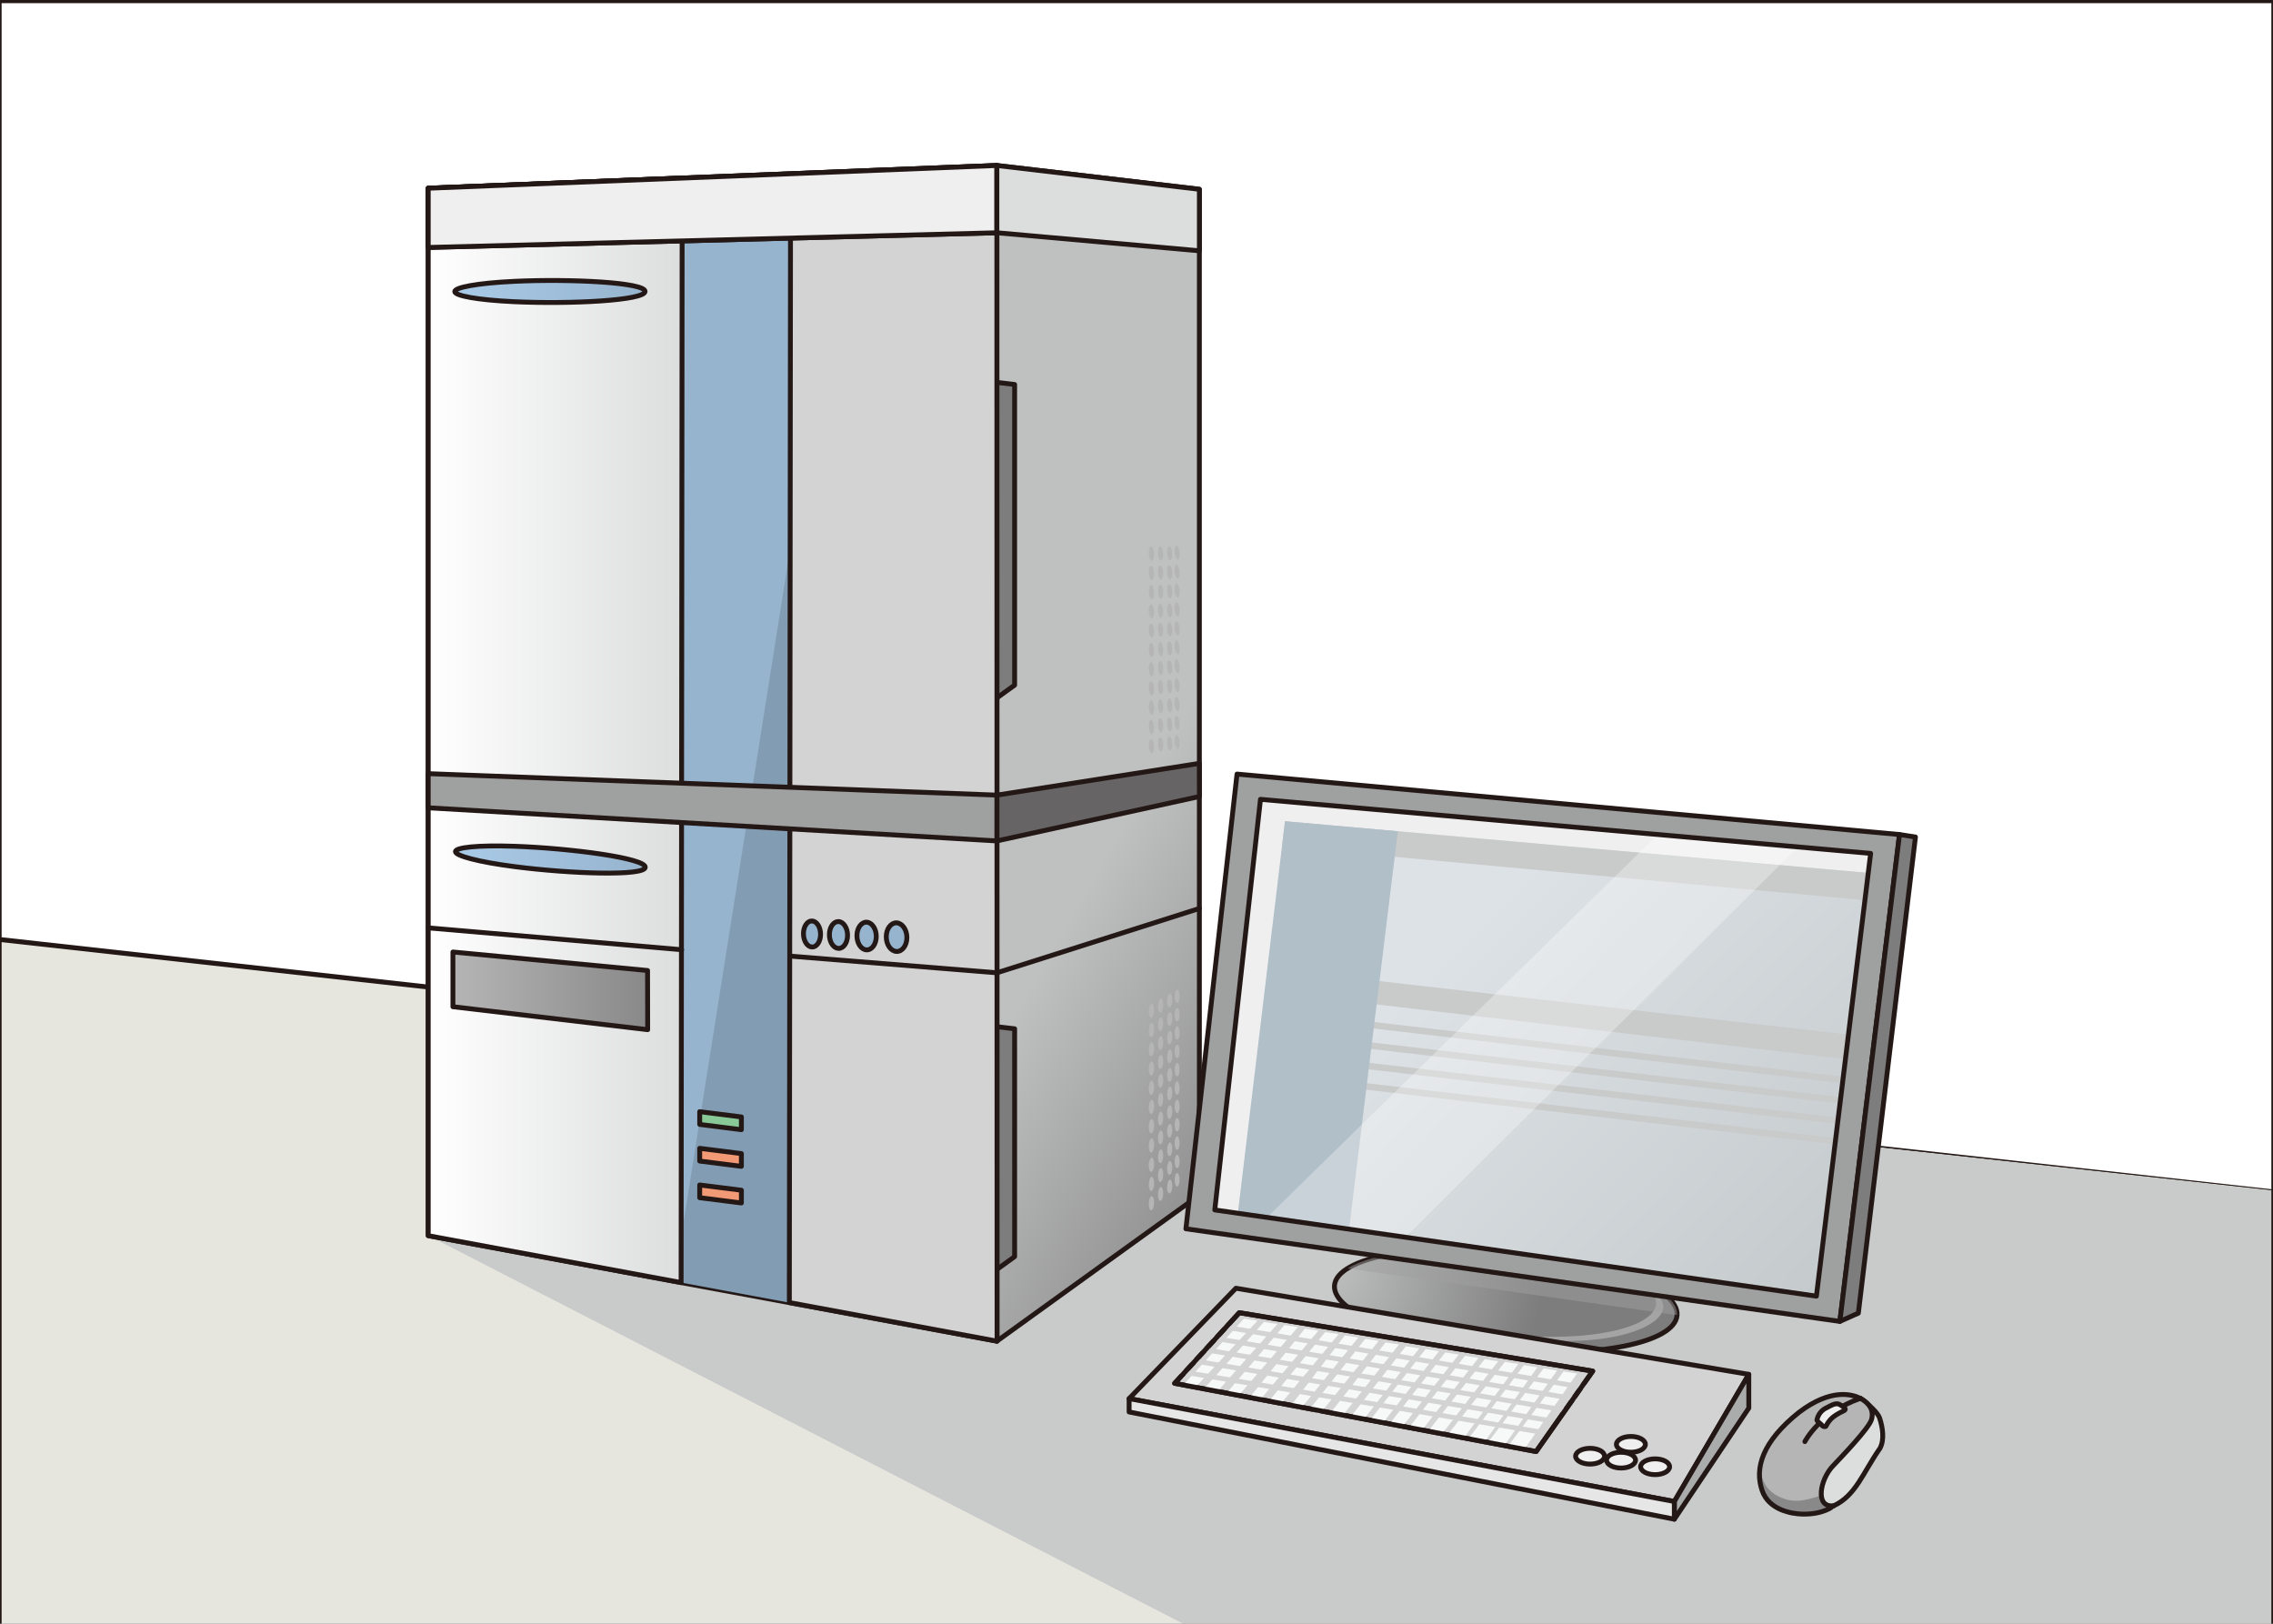 <svg xmlns="http://www.w3.org/2000/svg" xmlns:xlink="http://www.w3.org/1999/xlink" width="140mm" height="100mm" viewBox="0 0 396.85 283.465">
  <rect x="0" y="0" width="396.85" height="283.465" fill="#333333" stroke="none"/>
  <defs>
    <linearGradient id="a" data-name="名称未設定グラデーション" x1="1.071" y1="-1.701" x2="3.071" y2="-1.701" gradientTransform="matrix(0, 130.047, 130.047, 0, 464.649, -11.6)" gradientUnits="userSpaceOnUse">
      <stop offset="0" stop-color="#fff"/>
      <stop offset="1"/>
    </linearGradient>
    <clipPath id="b">
      <rect x="-0.003" y="0.264" width="396.85" height="283.465" style="fill: none;stroke: #231815;stroke-miterlimit: 10;stroke-width: 0.567px"/>
    </clipPath>
    <clipPath id="c">
      <rect x="-0.007" y="0.266" width="396.86" height="283.46" style="fill: none"/>
    </clipPath>
    <clipPath id="f">
      <rect x="74.764" y="186.244" width="337.229" height="118.022" style="fill: none"/>
    </clipPath>
    <clipPath id="g">
      <polygon points="74.765 215.718 246.993 304.266 411.993 304.266 411.993 209.448 200.217 186.244 74.765 215.718" style="fill: none"/>
    </clipPath>
    <mask id="h" x="39.796" y="86.327" width="407.165" height="317.856" maskUnits="userSpaceOnUse">
      <rect x="134.73" y="66.647" width="217.298" height="357.216" transform="translate(-65.542 400.017) rotate(-71.83)" style="fill: url(#a)"/>
    </mask>
    <linearGradient id="i" data-name="名称未設定グラデーション 8" x1="1.071" y1="-1.701" x2="3.071" y2="-1.701" gradientTransform="matrix(0, 130.047, 130.047, 0, 464.649, -11.6)" gradientUnits="userSpaceOnUse">
      <stop offset="0" stop-color="#c9caca"/>
      <stop offset="1" stop-color="#c9caca"/>
    </linearGradient>
    <clipPath id="j">
      <polygon points="118.919 223.908 74.765 215.718 74.765 32.86 119.105 31.086 118.919 223.908" style="fill: none"/>
    </clipPath>
    <linearGradient id="k" data-name="名称未設定グラデーション 3" x1="1.686" y1="-9.274" x2="3.686" y2="-9.274" gradientTransform="matrix(22.17, 0, 0, -22.17, 37.386, -78.114)" gradientUnits="userSpaceOnUse">
      <stop offset="0" stop-color="#fff"/>
      <stop offset="1" stop-color="#dcdddd"/>
    </linearGradient>
    <clipPath id="l">
      <polygon points="113.079 179.756 79.077 175.75 79.077 166.196 113.061 169.426 113.079 179.756" style="fill: none"/>
    </clipPath>
    <linearGradient id="m" data-name="名称未設定グラデーション 4" x1="2.325" y1="-13.432" x2="4.325" y2="-13.432" gradientTransform="matrix(17.001, 0, 0, -17.001, 39.542, -55.375)" gradientUnits="userSpaceOnUse">
      <stop offset="0" stop-color="#b5b5b6"/>
      <stop offset="1" stop-color="#898989"/>
    </linearGradient>
    <clipPath id="n">
      <polygon points="209.403 208.628 174.047 234.134 174.047 28.89 209.403 33.046 209.403 208.628" style="fill: none"/>
    </clipPath>
    <linearGradient id="o" data-name="名称未設定グラデーション 5" x1="9.133" y1="-6.294" x2="11.133" y2="-6.294" gradientTransform="matrix(0, 20.932, 20.932, 0, 323.471, -49.866)" gradientUnits="userSpaceOnUse">
      <stop offset="0" stop-color="#bfc0c0"/>
      <stop offset="1" stop-color="#949495"/>
    </linearGradient>
    <clipPath id="p">
      <path d="M233,224.39c-.422,4.794,12.624,9.858,29.14,11.306s30.244-1.262,30.666-6.056-12.628-9.858-29.142-11.306c-3.016-.266-5.936-.392-8.7-.392-12.382,0-21.62,2.53-21.962,6.448" style="fill: none"/>
    </clipPath>
    <radialGradient id="q" data-name="名称未設定グラデーション 6" cx="6.156" cy="-13.417" r="2" gradientTransform="matrix(18.823, 0, 0, -18.823, 115.879, -31.181)" gradientUnits="userSpaceOnUse">
      <stop offset="0" stop-color="#bfc0c0"/>
      <stop offset="1" stop-color="#7d7d7d"/>
    </radialGradient>
    <clipPath id="s">
      <rect x="260.097" y="225.459" width="30.298" height="8.641" style="fill: none"/>
    </clipPath>
    <clipPath id="t">
      <rect x="235.301" y="217.944" width="57.5" height="11.637" style="fill: none"/>
    </clipPath>
    <clipPath id="u">
      <polygon points="216.727 211.892 317.133 226.274 326.185 152.394 224.355 143.372 216.727 211.892" style="fill: none"/>
    </clipPath>
    <linearGradient id="v" data-name="名称未設定グラデーション 7" x1="4.822" y1="-1.444" x2="6.822" y2="-1.444" gradientTransform="matrix(0, 51.292, 51.292, 0, 345.508, -89.256)" gradientUnits="userSpaceOnUse">
      <stop offset="0" stop-color="#dde2e6"/>
      <stop offset="1" stop-color="#c1c6c9"/>
    </linearGradient>
    <clipPath id="x">
      <path d="M79.519,148.672c.014.712,3.854,1.786,10.346,2.624,9.892,1.278,22.76,1.672,22.8.1s-12.88-3.31-22.824-3.66c-1.166-.042-2.246-.06-3.232-.06-4.526,0-7.1.406-7.086.992" style="fill: none"/>
    </clipPath>
    <linearGradient id="y" data-name="名称未設定グラデーション 9" x1="2.398" y1="-13.104" x2="4.398" y2="-13.104" gradientTransform="matrix(16.572, 0, 0, -16.572, 39.762, -66.837)" gradientUnits="userSpaceOnUse">
      <stop offset="0" stop-color="#a9cae7"/>
      <stop offset="1" stop-color="#97b4ce"/>
    </linearGradient>
    <clipPath id="aa">
      <path d="M89.767,49.116c-6.546.31-10.39,1.072-10.374,1.788s3.878,1.468,10.4,1.766c9.92.456,22.8-.218,22.832-1.786.028-1.24-7.988-1.918-16.27-1.918-2.228,0-4.476.05-6.59.15" style="fill: none"/>
    </clipPath>
    <linearGradient id="ab" x1="2.388" y1="-10.078" x2="4.388" y2="-10.078" gradientTransform="matrix(16.617, 0, 0, -16.617, 39.7, -116.419)" xlink:href="#y"/>
    <clipPath id="ad">
      <rect x="221.203" y="145.691" width="92.698" height="70.299" style="fill: none"/>
    </clipPath>
    <clipPath id="af">
      <rect x="200.567" y="172.756" width="5.382" height="38.53" style="fill: none"/>
    </clipPath>
    <clipPath id="ag">
      <rect x="200.567" y="95.234" width="5.382" height="36.256" style="fill: none"/>
    </clipPath>
  </defs>
  <title>e_xe-f_ae9_xx</title>
  <g style="isolation: isolate">
    <g>
      <g style="clip-path: url(#b)">
        <g style="clip-path: url(#c)">
          <g style="clip-path: url(#c)">
            <rect x="-0.007" y="0.266" width="396.85" height="283.46" style="fill: #fff"/>
            <polygon points="-0.007 283.726 396.853 283.726 396.853 208.072 -0.007 164.018 -0.007 283.726" style="fill: #e6e6df"/>
            <g style="clip-path: url(#c)">
              <polygon points="444.993 351.849 -48.007 351.849 -48.007 158.689 444.993 213.415 444.993 351.849" style="fill: none;stroke: #231815;stroke-linecap: round;stroke-linejoin: round;stroke-width: 0.85px"/>
              <g style="mix-blend-mode: multiply">
                <g style="clip-path: url(#f)">
                  <g style="clip-path: url(#g)">
                    <g style="mask: url(#h)">
                      <rect x="134.73" y="66.647" width="217.298" height="357.216" transform="translate(-65.542 400.017) rotate(-71.83)" style="fill: url(#i)"/>
                    </g>
                  </g>
                </g>
              </g>
            </g>
            <polygon points="174.047 234.133 74.765 215.717 74.765 32.859 174.047 28.891 174.047 234.133" style="fill: #97b4ce"/>
            <polygon points="174.047 234.133 74.765 215.717 74.765 32.859 174.047 28.891 174.047 234.133" style="fill: none;stroke: #231815;stroke-linecap: round;stroke-linejoin: round;stroke-width: 0.85px"/>
            <polygon points="174.047 234.133 74.765 215.717 118.927 215.991 137.813 96.651 174.047 234.133" style="fill: #829db3"/>
            <g style="clip-path: url(#j)">
              <rect x="74.765" y="31.086" width="44.34" height="192.822" style="fill: url(#k)"/>
            </g>
            <polygon points="118.919 223.907 74.765 215.717 74.765 32.859 119.105 31.087 118.919 223.907" style="fill: none;stroke: #231815;stroke-linecap: round;stroke-linejoin: round;stroke-width: 0.85px"/>
            <g style="clip-path: url(#l)">
              <rect x="79.077" y="166.196" width="34.002" height="13.56" style="fill: url(#m)"/>
            </g>
            <polygon points="113.079 179.756 79.077 175.75 79.077 166.196 113.059 169.426 113.079 179.756" style="fill: none;stroke: #231815;stroke-linecap: round;stroke-linejoin: round;stroke-width: 0.85px"/>
            <g style="clip-path: url(#n)">
              <rect x="93.864" y="65.224" width="195.722" height="132.576" transform="translate(-17.612 232.664) rotate(-60.238)" style="fill: url(#o)"/>
            </g>
            <polygon points="209.403 208.627 174.047 234.133 174.047 28.891 209.403 33.045 209.403 208.627" style="fill: none;stroke: #231815;stroke-linecap: round;stroke-linejoin: round;stroke-width: 0.85px"/>
            <polygon points="177.147 119.606 174.047 121.842 174.047 66.758 177.147 67.122 177.147 119.606" style="fill: #7d7d7d"/>
            <polygon points="177.147 119.606 174.047 121.842 174.047 66.758 177.147 67.122 177.147 119.606" style="fill: none;stroke: #231815;stroke-linecap: round;stroke-linejoin: round;stroke-width: 0.85px"/>
            <polygon points="177.147 219.378 174.047 221.614 174.047 179.236 177.147 179.6 177.147 219.378" style="fill: #7d7d7d"/>
            <polygon points="177.147 219.378 174.047 221.614 174.047 179.236 177.147 179.6 177.147 219.378" style="fill: none;stroke: #231815;stroke-linecap: round;stroke-linejoin: round;stroke-width: 0.85px"/>
            <polygon points="174.081 234.133 137.813 227.391 138.017 40.137 174.043 40.633 174.081 234.133" style="fill: #d3d3d4"/>
            <polygon points="174.081 234.133 137.813 227.391 138.017 40.137 174.043 40.633 174.081 234.133" style="fill: none;stroke: #231815;stroke-linecap: round;stroke-linejoin: round;stroke-width: 0.85px"/>
            <polygon points="174.047 40.634 74.765 43.2 74.765 32.86 174.047 28.89 174.047 40.634" style="fill: #fff"/>
            <polygon points="174.047 40.634 74.765 43.2 74.765 32.86 174.047 28.89 174.047 40.634" style="fill: none;stroke: #231815;stroke-linecap: round;stroke-linejoin: round;stroke-width: 0.85px"/>
            <polygon points="174.047 40.634 74.765 43.2 74.765 32.86 174.047 28.89 174.047 40.634" style="fill: #efefef"/>
            <polygon points="174.047 40.634 74.765 43.2 74.765 32.86 174.047 28.89 174.047 40.634" style="fill: none;stroke: #231815;stroke-linecap: round;stroke-linejoin: round;stroke-width: 0.85px"/>
            <polygon points="209.403 43.783 174.047 40.633 174.047 28.891 209.403 33.045 209.403 43.783" style="fill: #dcdddd"/>
            <polygon points="209.403 43.783 174.047 40.633 174.047 28.891 209.403 33.045 209.403 43.783" style="fill: none;stroke: #231815;stroke-linecap: round;stroke-linejoin: round;stroke-width: 0.85px"/>
            <polygon points="209.407 139.052 174.047 146.806 174.049 138.808 209.391 133.268 209.407 139.052" style="fill: #666464"/>
            <polygon points="209.407 139.052 174.047 146.806 174.049 138.808 209.391 133.268 209.407 139.052" style="fill: none;stroke: #231815;stroke-linecap: round;stroke-linejoin: round;stroke-width: 0.85px"/>
            <line x1="209.407" y1="158.595" x2="174.047" y2="169.827" style="fill: none;stroke: #231815;stroke-linecap: round;stroke-linejoin: round;stroke-width: 0.85px"/>
            <polygon points="174.047 146.805 74.765 141.021 74.765 135.061 174.049 138.807 174.047 146.805" style="fill: #9fa0a0"/>
            <polygon points="174.047 146.805 74.765 141.021 74.765 135.061 174.049 138.807 174.047 146.805" style="fill: none;stroke: #231815;stroke-linecap: round;stroke-linejoin: round;stroke-width: 0.85px"/>
            <polygon points="129.441 197.216 122.163 196.296 122.163 194.072 129.441 194.99 129.441 197.216" style="fill: #89c997"/>
            <polygon points="129.441 197.216 122.163 196.296 122.163 194.072 129.441 194.99 129.441 197.216" style="fill: none;stroke: #231815;stroke-linecap: round;stroke-linejoin: round;stroke-width: 0.85px"/>
            <polygon points="129.441 203.613 122.163 202.693 122.163 200.469 129.441 201.387 129.441 203.613" style="fill: #f29a76"/>
            <polygon points="129.441 203.613 122.163 202.693 122.163 200.469 129.441 201.387 129.441 203.613" style="fill: none;stroke: #231815;stroke-linecap: round;stroke-linejoin: round;stroke-width: 0.85px"/>
            <polygon points="129.441 210.01 122.163 209.09 122.163 206.866 129.441 207.784 129.441 210.01" style="fill: #f29a76"/>
            <polygon points="129.441 210.01 122.163 209.09 122.163 206.866 129.441 207.784 129.441 210.01" style="fill: none;stroke: #231815;stroke-linecap: round;stroke-linejoin: round;stroke-width: 0.85px"/>
            <line x1="74.789" y1="161.984" x2="119.011" y2="165.796" style="fill: none;stroke: #231815;stroke-linecap: round;stroke-linejoin: round;stroke-width: 0.85px"/>
            <line x1="137.924" y1="166.908" x2="174.08" y2="169.828" style="fill: none;stroke: #231815;stroke-linecap: round;stroke-linejoin: round;stroke-width: 0.85px"/>
            <g style="clip-path: url(#p)">
              <rect x="232.573" y="217.942" width="60.648" height="19.206" style="fill: url(#q)"/>
            </g>
            <g style="clip-path: url(#c)">
              <path d="M292.8,229.64c-.42,4.794-14.15,7.506-30.666,6.056s-29.562-6.512-29.14-11.306,14.15-7.506,30.664-6.056S293.22,224.846,292.8,229.64Z" style="fill: none;stroke: #231815;stroke-linecap: round;stroke-linejoin: round;stroke-width: 0.85px"/>
              <g style="opacity: 0.3">
                <g style="clip-path: url(#s)">
                  <path d="M288.617,225.459a6,6,0,0,1,.528,2.188c-.354,4.036-11.01,6.644-24.916,5.422-1.414-.124-2.788-.286-4.132-.47a71.464,71.464,0,0,0,8.68,1.286c12.23,1.074,21.3-2.038,21.612-5.588.082-.95-.568-1.914-1.772-2.838" style="fill: #fff"/>
                </g>
              </g>
              <g style="opacity: 0.5;mix-blend-mode: multiply">
                <g style="clip-path: url(#t)">
                  <path d="M235.3,221.44l57.494,8.14c.31-4.776-12.688-9.8-29.136-11.248-12.712-1.114-23.746.24-28.358,3.108" style="fill: #9fa0a0"/>
                </g>
              </g>
              <polygon points="292.325 262.127 197.135 244.161 215.781 224.893 305.327 239.931 292.325 262.127" style="fill: #d3d3d4"/>
              <polygon points="292.325 262.127 197.135 244.161 215.781 224.893 305.327 239.931 292.325 262.127" style="fill: none;stroke: #231815;stroke-linecap: round;stroke-linejoin: round;stroke-width: 0.85px"/>
              <polygon points="321.228 230.684 207.052 214.518 215.976 135.134 331.642 145.69 321.228 230.684" style="fill: #9fa0a0"/>
              <polygon points="321.228 230.684 207.052 214.518 215.976 135.134 331.642 145.69 321.228 230.684" style="fill: none;stroke: #231815;stroke-linecap: round;stroke-linejoin: round;stroke-width: 0.85px"/>
              <polygon points="321.228 230.684 324.454 229.244 334.424 146.12 331.642 145.69 321.228 230.684" style="fill: #7d7d7d"/>
              <polygon points="321.228 230.684 324.454 229.244 334.424 146.12 331.642 145.69 321.228 230.684" style="fill: none;stroke: #231815;stroke-linecap: round;stroke-linejoin: round;stroke-width: 0.85px"/>
              <polygon points="317.133 226.274 212.091 211.226 220.071 139.544 326.603 148.982 317.133 226.274" style="fill: #efefef"/>
            </g>
            <g style="clip-path: url(#u)">
              <rect x="203.574" y="116.697" width="135.763" height="136.252" transform="translate(-50.356 250.284) rotate(-45.747)" style="fill: url(#v)"/>
            </g>
            <g style="clip-path: url(#c)">
              <polygon points="325.603 157.144 223.823 147.772 224.355 143.372 326.185 152.394 325.603 157.144" style="fill: #c9caca"/>
              <polygon points="322.21 184.899 224.798 173.537 225.524 169.529 322.734 180.617 322.21 184.899" style="fill: #c9caca"/>
              <line x1="321.757" y1="188.537" x2="224.797" y2="177.229" style="fill: none;stroke: #c9caca;stroke-miterlimit: 10;stroke-width: 1.134px"/>
              <line x1="321.32" y1="192.099" x2="224.796" y2="180.841" style="fill: none;stroke: #c9caca;stroke-miterlimit: 10;stroke-width: 1.134px"/>
              <line x1="320.884" y1="195.661" x2="224.796" y2="184.453" style="fill: none;stroke: #c9caca;stroke-miterlimit: 10;stroke-width: 1.134px"/>
              <line x1="320.448" y1="199.222" x2="224.798" y2="188.066" style="fill: none;stroke: #c9caca;stroke-miterlimit: 10;stroke-width: 1.134px"/>
              <polygon points="235.541 214.586 216.117 211.816 224.355 143.372 244.053 145.116 235.541 214.586" style="fill: #b0bfc8"/>
              <path d="M280.146,254.216c0,.762-1.132,1.378-2.528,1.378s-2.528-.616-2.528-1.378,1.132-1.378,2.528-1.378,2.528.616,2.528,1.378" style="fill: #efefef"/>
              <ellipse cx="277.618" cy="254.216" rx="2.528" ry="1.378" style="fill: none;stroke: #231815;stroke-linecap: round;stroke-linejoin: round;stroke-width: 0.85px"/>
              <path d="M285.554,254.906c0,.762-1.132,1.378-2.528,1.378s-2.528-.616-2.528-1.378,1.132-1.378,2.528-1.378,2.528.616,2.528,1.378" style="fill: #efefef"/>
              <ellipse cx="283.026" cy="254.906" rx="2.528" ry="1.378" style="fill: none;stroke: #231815;stroke-linecap: round;stroke-linejoin: round;stroke-width: 0.85px"/>
              <path d="M287.27,252.148c0,.762-1.132,1.378-2.528,1.378s-2.528-.616-2.528-1.378,1.132-1.378,2.528-1.378,2.528.616,2.528,1.378" style="fill: #efefef"/>
              <ellipse cx="284.742" cy="252.148" rx="2.528" ry="1.378" style="fill: none;stroke: #231815;stroke-linecap: round;stroke-linejoin: round;stroke-width: 0.85px"/>
              <path d="M291.5,256.059c0,.762-1.132,1.378-2.528,1.378s-2.528-.616-2.528-1.378,1.132-1.378,2.528-1.378,2.528.616,2.528,1.378" style="fill: #efefef"/>
              <ellipse cx="288.971" cy="256.059" rx="2.528" ry="1.378" style="fill: none;stroke: #231815;stroke-linecap: round;stroke-linejoin: round;stroke-width: 0.85px"/>
              <polygon points="268.196 253.404 205.084 241.494 216.372 229.168 278.078 239.364 268.196 253.404" style="fill: #d3d3d4"/>
              <polygon points="268.196 253.404 205.084 241.494 216.372 229.168 278.078 239.364 268.196 253.404" style="fill: none;stroke: #231815;stroke-linecap: round;stroke-linejoin: round;stroke-width: 0.85px"/>
            </g>
            <g style="clip-path: url(#x)">
              <rect x="79.505" y="147.68" width="33.194" height="5.288" style="fill: url(#y)"/>
            </g>
            <g style="clip-path: url(#c)">
              <path d="M112.661,151.4c-.036,1.568-12.906,1.174-22.8-.106-6.492-.838-10.332-1.91-10.348-2.624s3.806-1.16,10.32-.932C99.781,148.089,112.7,149.827,112.661,151.4Z" style="fill: none;stroke: #231815;stroke-linecap: round;stroke-linejoin: round;stroke-width: 0.85px"/>
            </g>
            <g style="clip-path: url(#aa)">
              <rect x="79.377" y="48.966" width="33.278" height="4.16" style="fill: url(#ab)"/>
            </g>
            <g style="clip-path: url(#c)">
              <path d="M112.627,50.883c-.036,1.568-12.912,2.244-22.832,1.788-6.524-.3-10.386-1.054-10.4-1.768s3.828-1.478,10.374-1.788C99.741,48.643,112.663,49.309,112.627,50.883Z" style="fill: none;stroke: #231815;stroke-linecap: round;stroke-linejoin: round;stroke-width: 0.85px"/>
              <path d="M143.265,163.108c0,1.268-.68,2.262-1.508,2.218s-1.48-1.086-1.48-2.33.658-2.236,1.48-2.218,1.508,1.062,1.508,2.33" style="fill: #97b4ce"/>
              <path d="M143.265,163.108c0,1.268-.68,2.262-1.508,2.218s-1.48-1.086-1.48-2.33.658-2.236,1.48-2.218S143.265,161.84,143.265,163.108Z" style="fill: none;stroke: #231815;stroke-linecap: round;stroke-linejoin: round;stroke-width: 0.85px"/>
              <path d="M147.978,163.284c0,1.308-.722,2.33-1.6,2.284s-1.572-1.122-1.572-2.4.7-2.3,1.572-2.286,1.6,1.1,1.6,2.4" style="fill: #97b4ce"/>
              <path d="M147.978,163.284c0,1.308-.722,2.33-1.6,2.284s-1.572-1.122-1.572-2.4.7-2.3,1.572-2.286S147.978,161.976,147.978,163.284Z" style="fill: none;stroke: #231815;stroke-linecap: round;stroke-linejoin: round;stroke-width: 0.85px"/>
              <path d="M152.992,163.471c0,1.35-.768,2.4-1.706,2.354s-1.672-1.158-1.672-2.48.744-2.376,1.672-2.356,1.706,1.132,1.706,2.482" style="fill: #97b4ce"/>
              <path d="M152.992,163.471c0,1.35-.768,2.4-1.706,2.354s-1.672-1.158-1.672-2.48.744-2.376,1.672-2.356S152.992,162.121,152.992,163.471Z" style="fill: none;stroke: #231815;stroke-linecap: round;stroke-linejoin: round;stroke-width: 0.85px"/>
              <path d="M158.336,163.67c0,1.394-.82,2.48-1.82,2.428s-1.782-1.2-1.782-2.562.794-2.452,1.782-2.43,1.82,1.17,1.82,2.564" style="fill: #97b4ce"/>
              <path d="M158.336,163.67c0,1.394-.82,2.48-1.82,2.428s-1.782-1.2-1.782-2.562.794-2.452,1.782-2.43S158.336,162.276,158.336,163.67Z" style="fill: none;stroke: #231815;stroke-linecap: round;stroke-linejoin: round;stroke-width: 0.85px"/>
              <g style="opacity: 0.3">
                <g style="clip-path: url(#ad)">
                  <polygon points="289.454 145.691 221.202 212.533 245.344 215.991 313.9 147.857 289.454 145.691" style="fill: #fff"/>
                </g>
              </g>
              <path d="M324.81,244.115s2.914,2.048,3.378,3.506.894,3.638.04,5.216c-2.988,4.278-4.208,8.244-8.072,10.034-5.036,2.774-8.4-3.346-4.1-8.178,4.154-4.662,8.75-10.578,8.75-10.578" style="fill: #dcdddd"/>
              <path d="M324.81,244.115s2.914,2.048,3.378,3.506.894,3.638.04,5.216c-2.988,4.278-4.208,8.244-8.072,10.034-5.036,2.774-8.4-3.346-4.1-8.178C320.214,250.031,324.81,244.115,324.81,244.115Z" style="fill: none;stroke: #231815;stroke-linecap: round;stroke-linejoin: round;stroke-width: 0.85px"/>
              <path d="M314.586,264.32c-1.744-.058-5.752-.67-6.94-4.138-1.324-3.878-.014-8.862,6.97-13.968,5.97-3.73,9.152-2.926,10.194-2.1s2.714,2.322,1.952,3.674a87.176,87.176,0,0,1-6.806,8.192c-2.158,2.3-3.162,7.258.2,6.89,0,0-1.732,1.574-5.57,1.448" style="fill: #b5b5b6"/>
              <path d="M314.586,264.32c3.838.126,5.57-1.448,5.57-1.448A1.775,1.775,0,0,1,318,261.04c-3.33,1.116-5.188,1.438-7.878-.01-2.306-1.36-2.5-3.34-2.834-4.4a9.911,9.911,0,0,0,.358,3.552c1.188,3.468,5.2,4.08,6.94,4.138" style="fill: #898989"/>
              <path d="M315.117,251.668s2.558-5.062,9.694-7.554" style="fill: none;stroke: #231815;stroke-linecap: round;stroke-linejoin: round;stroke-width: 0.85px"/>
              <path d="M318.823,248.948c-.144.216-.6.072-.734-.136s-.808-.644-.862-.906a2.941,2.941,0,0,1,1.728-2.162c1.382-.766,1.824-.84,2.458-.422s.846.566.712.8-.846.35-2.048,1.242a4.685,4.685,0,0,0-1.254,1.584" style="fill: #efefef"/>
              <path d="M318.823,248.948c-.144.216-.6.072-.734-.136s-.808-.644-.862-.906a2.941,2.941,0,0,1,1.728-2.162c1.382-.766,1.824-.84,2.458-.422s.846.566.712.8-.846.35-2.048,1.242A4.685,4.685,0,0,0,318.823,248.948Z" style="fill: none;stroke: #231815;stroke-linecap: round;stroke-linejoin: round;stroke-width: 0.85px"/>
              <path d="M314.586,264.32c-1.744-.058-5.752-.67-6.94-4.138-1.33-3.894.046-8.514,6.44-13.622,5.592-4.242,9.254-3.166,10.724-2.444,1.028.548,2.49,1.694,1.952,3.674-.41,1.514-5.124,6.406-6.806,8.192-2.158,2.3-3.162,7.258.2,6.89C320.156,262.872,318.424,264.446,314.586,264.32Z" style="fill: none;stroke: #231815;stroke-linecap: round;stroke-linejoin: round;stroke-width: 0.85px"/>
              <polygon points="305.328 239.932 292.326 262.128 292.326 265.214 305.328 245.818 305.328 239.932" style="fill: #aaabab"/>
              <polygon points="305.328 239.932 292.326 262.128 292.326 265.214 305.328 245.818 305.328 239.932" style="fill: none;stroke: #231815;stroke-linecap: round;stroke-linejoin: round;stroke-width: 0.85px"/>
              <polygon points="292.325 265.213 197.135 246.495 197.135 244.161 292.325 262.127 292.325 265.213" style="fill: #e6e6e6"/>
              <polygon points="292.325 265.213 197.135 246.495 197.135 244.161 292.325 262.127 292.325 265.213" style="fill: none;stroke: #231815;stroke-linecap: round;stroke-linejoin: round;stroke-width: 0.85px"/>
            </g>
            <polygon points="317.133 226.274 212.091 211.226 220.071 139.544 326.603 148.982 317.133 226.274" style="fill: none;stroke: #231815;stroke-linecap: round;stroke-linejoin: round;stroke-width: 0.85px"/>
            <g style="clip-path: url(#c)">
              <g style="mix-blend-mode: multiply">
                <g style="clip-path: url(#af)">
                  <path d="M205.949,173.924c0,.646-.194,1.168-.432,1.168s-.432-.522-.432-1.168.192-1.168.432-1.168.432.522.432,1.168" style="fill: #b5b5b6"/>
                  <path d="M205.949,177.128c0,.646-.194,1.168-.432,1.168s-.432-.522-.432-1.168.192-1.168.432-1.168.432.522.432,1.168" style="fill: #b5b5b6"/>
                  <path d="M205.949,180.332c0,.646-.194,1.168-.432,1.168s-.432-.522-.432-1.168.192-1.168.432-1.168.432.522.432,1.168" style="fill: #b5b5b6"/>
                  <path d="M205.949,183.536c0,.646-.194,1.168-.432,1.168s-.432-.522-.432-1.168.192-1.168.432-1.168.432.522.432,1.168" style="fill: #b5b5b6"/>
                  <path d="M205.949,186.741c0,.646-.194,1.168-.432,1.168s-.432-.522-.432-1.168.192-1.168.432-1.168.432.522.432,1.168" style="fill: #b5b5b6"/>
                  <path d="M205.949,189.945c0,.646-.194,1.168-.432,1.168s-.432-.522-.432-1.168.192-1.168.432-1.168.432.522.432,1.168" style="fill: #b5b5b6"/>
                  <path d="M205.949,193.149c0,.646-.194,1.168-.432,1.168s-.432-.522-.432-1.168.192-1.168.432-1.168.432.522.432,1.168" style="fill: #b5b5b6"/>
                  <path d="M205.949,196.353c0,.646-.194,1.168-.432,1.168s-.432-.522-.432-1.168.192-1.168.432-1.168.432.522.432,1.168" style="fill: #b5b5b6"/>
                  <path d="M205.949,199.557c0,.646-.194,1.168-.432,1.168s-.432-.522-.432-1.168.192-1.168.432-1.168.432.522.432,1.168" style="fill: #b5b5b6"/>
                  <path d="M205.949,202.761c0,.646-.194,1.168-.432,1.168s-.432-.522-.432-1.168.192-1.168.432-1.168.432.522.432,1.168" style="fill: #b5b5b6"/>
                  <path d="M205.949,205.965c0,.646-.194,1.168-.432,1.168s-.432-.522-.432-1.168.192-1.168.432-1.168.432.522.432,1.168" style="fill: #b5b5b6"/>
                  <path d="M204.675,174.522c0,.654-.2,1.244-.456,1.318s-.456-.4-.456-1.052.2-1.244.456-1.318.456.4.456,1.052" style="fill: #b5b5b6"/>
                  <path d="M204.675,177.771c0,.654-.2,1.244-.456,1.318s-.456-.4-.456-1.052.2-1.244.456-1.318.456.4.456,1.052" style="fill: #b5b5b6"/>
                  <path d="M204.675,181.02c0,.654-.2,1.244-.456,1.318s-.456-.4-.456-1.052.2-1.244.456-1.318.456.4.456,1.052" style="fill: #b5b5b6"/>
                  <path d="M204.675,184.269c0,.654-.2,1.244-.456,1.318s-.456-.4-.456-1.052.2-1.244.456-1.318.456.4.456,1.052" style="fill: #b5b5b6"/>
                  <path d="M204.675,187.518c0,.654-.2,1.244-.456,1.318s-.456-.4-.456-1.052.2-1.244.456-1.318.456.4.456,1.052" style="fill: #b5b5b6"/>
                  <path d="M204.675,190.767c0,.654-.2,1.244-.456,1.318s-.456-.4-.456-1.052.2-1.244.456-1.318.456.4.456,1.052" style="fill: #b5b5b6"/>
                  <path d="M204.675,194.016c0,.654-.2,1.244-.456,1.318s-.456-.4-.456-1.052.2-1.244.456-1.318.456.4.456,1.052" style="fill: #b5b5b6"/>
                  <path d="M204.675,197.265c0,.654-.2,1.244-.456,1.318s-.456-.4-.456-1.052.2-1.244.456-1.318.456.4.456,1.052" style="fill: #b5b5b6"/>
                  <path d="M204.675,200.515c0,.654-.2,1.244-.456,1.318s-.456-.4-.456-1.052.2-1.244.456-1.318.456.4.456,1.052" style="fill: #b5b5b6"/>
                  <path d="M204.675,203.764c0,.654-.2,1.244-.456,1.318s-.456-.4-.456-1.052.2-1.244.456-1.318.456.4.456,1.052" style="fill: #b5b5b6"/>
                  <path d="M204.675,207.013c0,.654-.2,1.244-.456,1.318s-.456-.4-.456-1.052.2-1.244.456-1.318.456.4.456,1.052" style="fill: #b5b5b6"/>
                  <path d="M203.089,175.4c0,.662-.2,1.26-.456,1.334s-.456-.4-.456-1.064.2-1.26.456-1.336.456.4.456,1.066" style="fill: #b5b5b6"/>
                  <path d="M203.089,178.69c0,.662-.2,1.26-.456,1.334s-.456-.4-.456-1.064.2-1.26.456-1.336.456.4.456,1.066" style="fill: #b5b5b6"/>
                  <path d="M203.089,181.98c0,.662-.2,1.26-.456,1.334s-.456-.4-.456-1.064.2-1.26.456-1.336.456.4.456,1.066" style="fill: #b5b5b6"/>
                  <path d="M203.089,185.27c0,.662-.2,1.26-.456,1.334s-.456-.4-.456-1.064.2-1.26.456-1.336.456.4.456,1.066" style="fill: #b5b5b6"/>
                  <path d="M203.089,188.56c0,.662-.2,1.26-.456,1.334s-.456-.4-.456-1.064.2-1.26.456-1.336.456.4.456,1.066" style="fill: #b5b5b6"/>
                  <path d="M203.089,191.85c0,.662-.2,1.26-.456,1.334s-.456-.4-.456-1.064.2-1.26.456-1.336.456.4.456,1.066" style="fill: #b5b5b6"/>
                  <path d="M203.089,195.139c0,.662-.2,1.26-.456,1.334s-.456-.4-.456-1.064.2-1.26.456-1.336.456.4.456,1.066" style="fill: #b5b5b6"/>
                  <path d="M203.089,198.429c0,.662-.2,1.26-.456,1.334s-.456-.4-.456-1.064.2-1.26.456-1.336.456.4.456,1.066" style="fill: #b5b5b6"/>
                  <path d="M203.089,201.719c0,.662-.2,1.26-.456,1.334s-.456-.4-.456-1.064.2-1.26.456-1.336.456.4.456,1.066" style="fill: #b5b5b6"/>
                  <path d="M203.089,205.009c0,.662-.2,1.26-.456,1.334s-.456-.4-.456-1.064.2-1.26.456-1.336.456.4.456,1.066" style="fill: #b5b5b6"/>
                  <path d="M203.089,208.3c0,.662-.2,1.26-.456,1.334s-.456-.4-.456-1.064.2-1.26.456-1.336.456.4.456,1.066" style="fill: #b5b5b6"/>
                  <path d="M201.5,176.313c0,.676-.208,1.286-.466,1.362s-.466-.41-.466-1.088.208-1.286.466-1.362.466.412.466,1.088" style="fill: #b5b5b6"/>
                  <path d="M201.5,179.673c0,.676-.208,1.286-.466,1.362s-.466-.41-.466-1.088.208-1.286.466-1.362.466.412.466,1.088" style="fill: #b5b5b6"/>
                  <path d="M201.5,183.033c0,.676-.208,1.286-.466,1.362s-.466-.41-.466-1.088.208-1.286.466-1.362.466.412.466,1.088" style="fill: #b5b5b6"/>
                  <path d="M201.5,186.394c0,.676-.208,1.286-.466,1.362s-.466-.41-.466-1.088.208-1.286.466-1.362.466.412.466,1.088" style="fill: #b5b5b6"/>
                  <path d="M201.5,189.754c0,.676-.208,1.286-.466,1.362s-.466-.41-.466-1.088.208-1.286.466-1.362.466.412.466,1.088" style="fill: #b5b5b6"/>
                  <path d="M201.5,193.114c0,.676-.208,1.286-.466,1.362s-.466-.41-.466-1.088.208-1.286.466-1.362.466.412.466,1.088" style="fill: #b5b5b6"/>
                  <path d="M201.5,196.475c0,.676-.208,1.286-.466,1.362s-.466-.41-.466-1.088.208-1.286.466-1.362.466.412.466,1.088" style="fill: #b5b5b6"/>
                  <path d="M201.5,199.835c0,.676-.208,1.286-.466,1.362s-.466-.41-.466-1.088.208-1.286.466-1.362.466.412.466,1.088" style="fill: #b5b5b6"/>
                  <path d="M201.5,203.2c0,.676-.208,1.286-.466,1.362s-.466-.41-.466-1.088.208-1.286.466-1.362.466.412.466,1.088" style="fill: #b5b5b6"/>
                  <path d="M201.5,206.556c0,.676-.208,1.286-.466,1.362s-.466-.41-.466-1.088.208-1.286.466-1.362.466.412.466,1.088" style="fill: #b5b5b6"/>
                  <path d="M201.5,209.916c0,.676-.208,1.286-.466,1.362s-.466-.41-.466-1.088.208-1.286.466-1.362.466.412.466,1.088" style="fill: #b5b5b6"/>
                </g>
              </g>
              <g style="mix-blend-mode: multiply">
                <g style="clip-path: url(#ag)">
                  <path d="M205.949,96.752c0,.666-.194,1.08-.432.924a2.117,2.117,0,0,1-.432-1.484c0-.666.192-1.08.432-.926a2.137,2.137,0,0,1,.432,1.486" style="fill: #b5b5b6"/>
                  <path d="M205.949,100.056c0,.666-.194,1.08-.432.924a2.117,2.117,0,0,1-.432-1.484c0-.666.192-1.08.432-.926a2.137,2.137,0,0,1,.432,1.486" style="fill: #b5b5b6"/>
                  <path d="M205.949,103.361c0,.666-.194,1.08-.432.924a2.117,2.117,0,0,1-.432-1.484c0-.666.192-1.08.432-.926a2.137,2.137,0,0,1,.432,1.486" style="fill: #b5b5b6"/>
                  <path d="M205.949,106.666c0,.666-.194,1.08-.432.924a2.117,2.117,0,0,1-.432-1.484c0-.666.192-1.08.432-.926a2.137,2.137,0,0,1,.432,1.486" style="fill: #b5b5b6"/>
                  <path d="M205.949,109.971c0,.666-.194,1.08-.432.924a2.117,2.117,0,0,1-.432-1.484c0-.666.192-1.08.432-.926a2.137,2.137,0,0,1,.432,1.486" style="fill: #b5b5b6"/>
                  <path d="M205.949,113.275c0,.666-.194,1.08-.432.924a2.117,2.117,0,0,1-.432-1.484c0-.666.192-1.08.432-.926a2.137,2.137,0,0,1,.432,1.486" style="fill: #b5b5b6"/>
                  <path d="M205.949,116.58c0,.666-.194,1.08-.432.924a2.117,2.117,0,0,1-.432-1.484c0-.666.192-1.08.432-.926a2.137,2.137,0,0,1,.432,1.486" style="fill: #b5b5b6"/>
                  <path d="M205.949,119.885c0,.666-.194,1.08-.432.924a2.117,2.117,0,0,1-.432-1.484c0-.666.192-1.08.432-.926a2.137,2.137,0,0,1,.432,1.486" style="fill: #b5b5b6"/>
                  <path d="M205.949,123.189c0,.666-.194,1.08-.432.924a2.117,2.117,0,0,1-.432-1.484c0-.666.192-1.08.432-.926a2.137,2.137,0,0,1,.432,1.486" style="fill: #b5b5b6"/>
                  <path d="M205.949,126.494c0,.666-.194,1.08-.432.924a2.117,2.117,0,0,1-.432-1.484c0-.666.192-1.08.432-.926a2.137,2.137,0,0,1,.432,1.486" style="fill: #b5b5b6"/>
                  <path d="M205.949,129.8c0,.666-.194,1.08-.432.924a2.117,2.117,0,0,1-.432-1.484c0-.666.192-1.08.432-.926a2.137,2.137,0,0,1,.432,1.486" style="fill: #b5b5b6"/>
                  <path d="M204.675,96.756c0,.668-.2,1.14-.456,1.052s-.456-.7-.456-1.366.2-1.14.456-1.052.456.7.456,1.366" style="fill: #b5b5b6"/>
                  <path d="M204.675,100.072c0,.668-.2,1.14-.456,1.052s-.456-.7-.456-1.366.2-1.14.456-1.052.456.7.456,1.366" style="fill: #b5b5b6"/>
                  <path d="M204.675,103.389c0,.668-.2,1.14-.456,1.052s-.456-.7-.456-1.366.2-1.14.456-1.052.456.7.456,1.366" style="fill: #b5b5b6"/>
                  <path d="M204.675,106.706c0,.668-.2,1.14-.456,1.052s-.456-.7-.456-1.366.2-1.14.456-1.052.456.7.456,1.366" style="fill: #b5b5b6"/>
                  <path d="M204.675,110.022c0,.668-.2,1.14-.456,1.052s-.456-.7-.456-1.366.2-1.14.456-1.052.456.7.456,1.366" style="fill: #b5b5b6"/>
                  <path d="M204.675,113.339c0,.668-.2,1.14-.456,1.052s-.456-.7-.456-1.366.2-1.14.456-1.052.456.7.456,1.366" style="fill: #b5b5b6"/>
                  <path d="M204.675,116.656c0,.668-.2,1.14-.456,1.052s-.456-.7-.456-1.366.2-1.14.456-1.052.456.7.456,1.366" style="fill: #b5b5b6"/>
                  <path d="M204.675,119.972c0,.668-.2,1.14-.456,1.052s-.456-.7-.456-1.366.2-1.14.456-1.052.456.7.456,1.366" style="fill: #b5b5b6"/>
                  <path d="M204.675,123.289c0,.668-.2,1.14-.456,1.052s-.456-.7-.456-1.366.2-1.14.456-1.052.456.7.456,1.366" style="fill: #b5b5b6"/>
                  <path d="M204.675,126.606c0,.668-.2,1.14-.456,1.052s-.456-.7-.456-1.366.2-1.14.456-1.052.456.7.456,1.366" style="fill: #b5b5b6"/>
                  <path d="M204.675,129.922c0,.668-.2,1.14-.456,1.052s-.456-.7-.456-1.366.2-1.14.456-1.052.456.7.456,1.366" style="fill: #b5b5b6"/>
                  <path d="M203.089,96.77c0,.672-.2,1.146-.456,1.062s-.456-.7-.456-1.37.2-1.148.456-1.062.456.7.456,1.37" style="fill: #b5b5b6"/>
                  <path d="M203.089,100.1c0,.672-.2,1.146-.456,1.062s-.456-.7-.456-1.37.2-1.148.456-1.062.456.7.456,1.37" style="fill: #b5b5b6"/>
                  <path d="M203.089,103.439c0,.672-.2,1.146-.456,1.062s-.456-.7-.456-1.37.2-1.148.456-1.062.456.7.456,1.37" style="fill: #b5b5b6"/>
                  <path d="M203.089,106.773c0,.672-.2,1.146-.456,1.062s-.456-.7-.456-1.37.2-1.148.456-1.062.456.7.456,1.37" style="fill: #b5b5b6"/>
                  <path d="M203.089,110.107c0,.672-.2,1.146-.456,1.062s-.456-.7-.456-1.37.2-1.148.456-1.062.456.7.456,1.37" style="fill: #b5b5b6"/>
                  <path d="M203.089,113.442c0,.672-.2,1.146-.456,1.062s-.456-.7-.456-1.37.2-1.148.456-1.062.456.7.456,1.37" style="fill: #b5b5b6"/>
                  <path d="M203.089,116.776c0,.672-.2,1.146-.456,1.062s-.456-.7-.456-1.37.2-1.148.456-1.062.456.7.456,1.37" style="fill: #b5b5b6"/>
                  <path d="M203.089,120.111c0,.672-.2,1.146-.456,1.062s-.456-.7-.456-1.37.2-1.148.456-1.062.456.7.456,1.37" style="fill: #b5b5b6"/>
                  <path d="M203.089,123.445c0,.672-.2,1.146-.456,1.062s-.456-.7-.456-1.37.2-1.148.456-1.062.456.7.456,1.37" style="fill: #b5b5b6"/>
                  <path d="M203.089,126.779c0,.672-.2,1.146-.456,1.062s-.456-.7-.456-1.37.2-1.148.456-1.062.456.7.456,1.37" style="fill: #b5b5b6"/>
                  <path d="M203.089,130.114c0,.672-.2,1.146-.456,1.062s-.456-.7-.456-1.37.2-1.148.456-1.062.456.7.456,1.37" style="fill: #b5b5b6"/>
                  <path d="M201.5,96.807c0,.676-.208,1.156-.466,1.07s-.466-.7-.466-1.38.208-1.156.466-1.07.466.7.466,1.38" style="fill: #b5b5b6"/>
                  <path d="M201.5,100.168c0,.676-.208,1.156-.466,1.07s-.466-.7-.466-1.38.208-1.156.466-1.07.466.7.466,1.38" style="fill: #b5b5b6"/>
                  <path d="M201.5,103.528c0,.676-.208,1.156-.466,1.07s-.466-.7-.466-1.38.208-1.156.466-1.07.466.7.466,1.38" style="fill: #b5b5b6"/>
                  <path d="M201.5,106.888c0,.676-.208,1.156-.466,1.07s-.466-.7-.466-1.38.208-1.156.466-1.07.466.7.466,1.38" style="fill: #b5b5b6"/>
                  <path d="M201.5,110.249c0,.676-.208,1.156-.466,1.07s-.466-.7-.466-1.38.208-1.156.466-1.07.466.7.466,1.38" style="fill: #b5b5b6"/>
                  <path d="M201.5,113.609c0,.676-.208,1.156-.466,1.07s-.466-.7-.466-1.38.208-1.156.466-1.07.466.7.466,1.38" style="fill: #b5b5b6"/>
                  <path d="M201.5,116.969c0,.676-.208,1.156-.466,1.07s-.466-.7-.466-1.38.208-1.156.466-1.07.466.7.466,1.38" style="fill: #b5b5b6"/>
                  <path d="M201.5,120.33c0,.676-.208,1.156-.466,1.07s-.466-.7-.466-1.38.208-1.156.466-1.07.466.7.466,1.38" style="fill: #b5b5b6"/>
                  <path d="M201.5,123.69c0,.676-.208,1.156-.466,1.07s-.466-.7-.466-1.38.208-1.156.466-1.07.466.7.466,1.38" style="fill: #b5b5b6"/>
                  <path d="M201.5,127.05c0,.676-.208,1.156-.466,1.07s-.466-.7-.466-1.38.208-1.156.466-1.07.466.7.466,1.38" style="fill: #b5b5b6"/>
                  <path d="M201.5,130.411c0,.676-.208,1.156-.466,1.07s-.466-.7-.466-1.38.208-1.156.466-1.07.466.7.466,1.38" style="fill: #b5b5b6"/>
                </g>
              </g>
            </g>
            <polygon points="208.793 242.102 206.791 241.566 217.193 230.206 219.551 230.564 208.793 242.102" style="fill: #f7f8f8"/>
            <polygon points="212.352 243.133 210.066 242.597 220.67 230.789 223.026 231.149 212.352 243.133" style="fill: #f7f8f8"/>
            <polygon points="216.135 243.769 214.133 243.233 224.249 231.321 226.607 231.679 216.135 243.769" style="fill: #f7f8f8"/>
            <polygon points="219.897 244.491 218.179 243.955 227.819 231.949 230.177 232.307 219.897 244.491" style="fill: #f7f8f8"/>
            <polygon points="223.477 245.231 221.475 244.695 231.361 232.559 233.717 232.917 223.477 245.231" style="fill: #f7f8f8"/>
            <polygon points="227 246.057 225.282 245.521 234.79 233.145 237.146 233.503 227 246.057" style="fill: #f7f8f8"/>
            <polygon points="230.487 246.768 228.485 246.232 238.361 233.728 240.717 234.088 230.487 246.768" style="fill: #f7f8f8"/>
            <polygon points="234.2 247.396 232.142 246.86 241.904 234.356 244.26 234.716 234.2 247.396" style="fill: #f7f8f8"/>
            <polygon points="238.037 247.858 235.673 247.534 245.435 235.03 247.791 235.388 238.037 247.858" style="fill: #f7f8f8"/>
            <polygon points="241.494 248.354 239.13 248.03 248.892 235.526 251.248 235.884 241.494 248.354" style="fill: #f7f8f8"/>
            <polygon points="244.936 248.939 242.572 248.615 252.334 236.111 254.69 236.469 244.936 248.939" style="fill: #f7f8f8"/>
            <polygon points="248.378 249.525 246.014 249.201 255.776 236.697 258.132 237.055 248.378 249.525" style="fill: #f7f8f8"/>
            <polygon points="251.933 250.11 249.399 249.786 259.217 237.282 261.573 237.64 251.933 250.11" style="fill: #f7f8f8"/>
            <polygon points="255.75 250.793 252.916 250.261 262.734 237.757 265.09 238.115 255.75 250.793" style="fill: #f7f8f8"/>
            <polygon points="259.251 251.643 256.417 251.111 266.059 238.341 268.415 238.699 259.251 251.643" style="fill: #f7f8f8"/>
            <polygon points="262.748 252.198 259.914 251.666 269.498 238.896 271.856 239.254 262.748 252.198" style="fill: #f7f8f8"/>
            <polygon points="266.211 252.904 263.377 252.372 272.987 239.422 275.343 239.78 266.211 252.904" style="fill: #f7f8f8"/>
            <line x1="213.951" y1="231.685" x2="276.791" y2="242.237" style="fill: none;stroke: #d3d3d4;stroke-linecap: round;stroke-linejoin: round;stroke-width: 0.85px"/>
            <line x1="211.958" y1="233.62" x2="274.798" y2="244.172" style="fill: none;stroke: #d3d3d4;stroke-linecap: round;stroke-linejoin: round;stroke-width: 0.85px"/>
            <line x1="209.965" y1="235.554" x2="272.805" y2="246.106" style="fill: none;stroke: #d3d3d4;stroke-linecap: round;stroke-linejoin: round;stroke-width: 0.85px"/>
            <line x1="207.972" y1="237.489" x2="270.812" y2="248.041" style="fill: none;stroke: #d3d3d4;stroke-linecap: round;stroke-linejoin: round;stroke-width: 0.85px"/>
            <line x1="205.978" y1="239.424" x2="268.818" y2="249.976" style="fill: none;stroke: #d3d3d4;stroke-linecap: round;stroke-linejoin: round;stroke-width: 0.85px"/>
            <polygon points="268.196 253.404 205.084 241.494 216.372 229.168 278.078 239.364 268.196 253.404" style="fill: none;stroke: #231815;stroke-linecap: round;stroke-linejoin: round;stroke-width: 0.85px"/>
          </g>
        </g>
      </g>
      <rect x="-0.003" y="0.264" width="396.85" height="283.465" style="fill: none;stroke: #231815;stroke-miterlimit: 10;stroke-width: 0.567px"/>
    </g>
  </g>
</svg>
